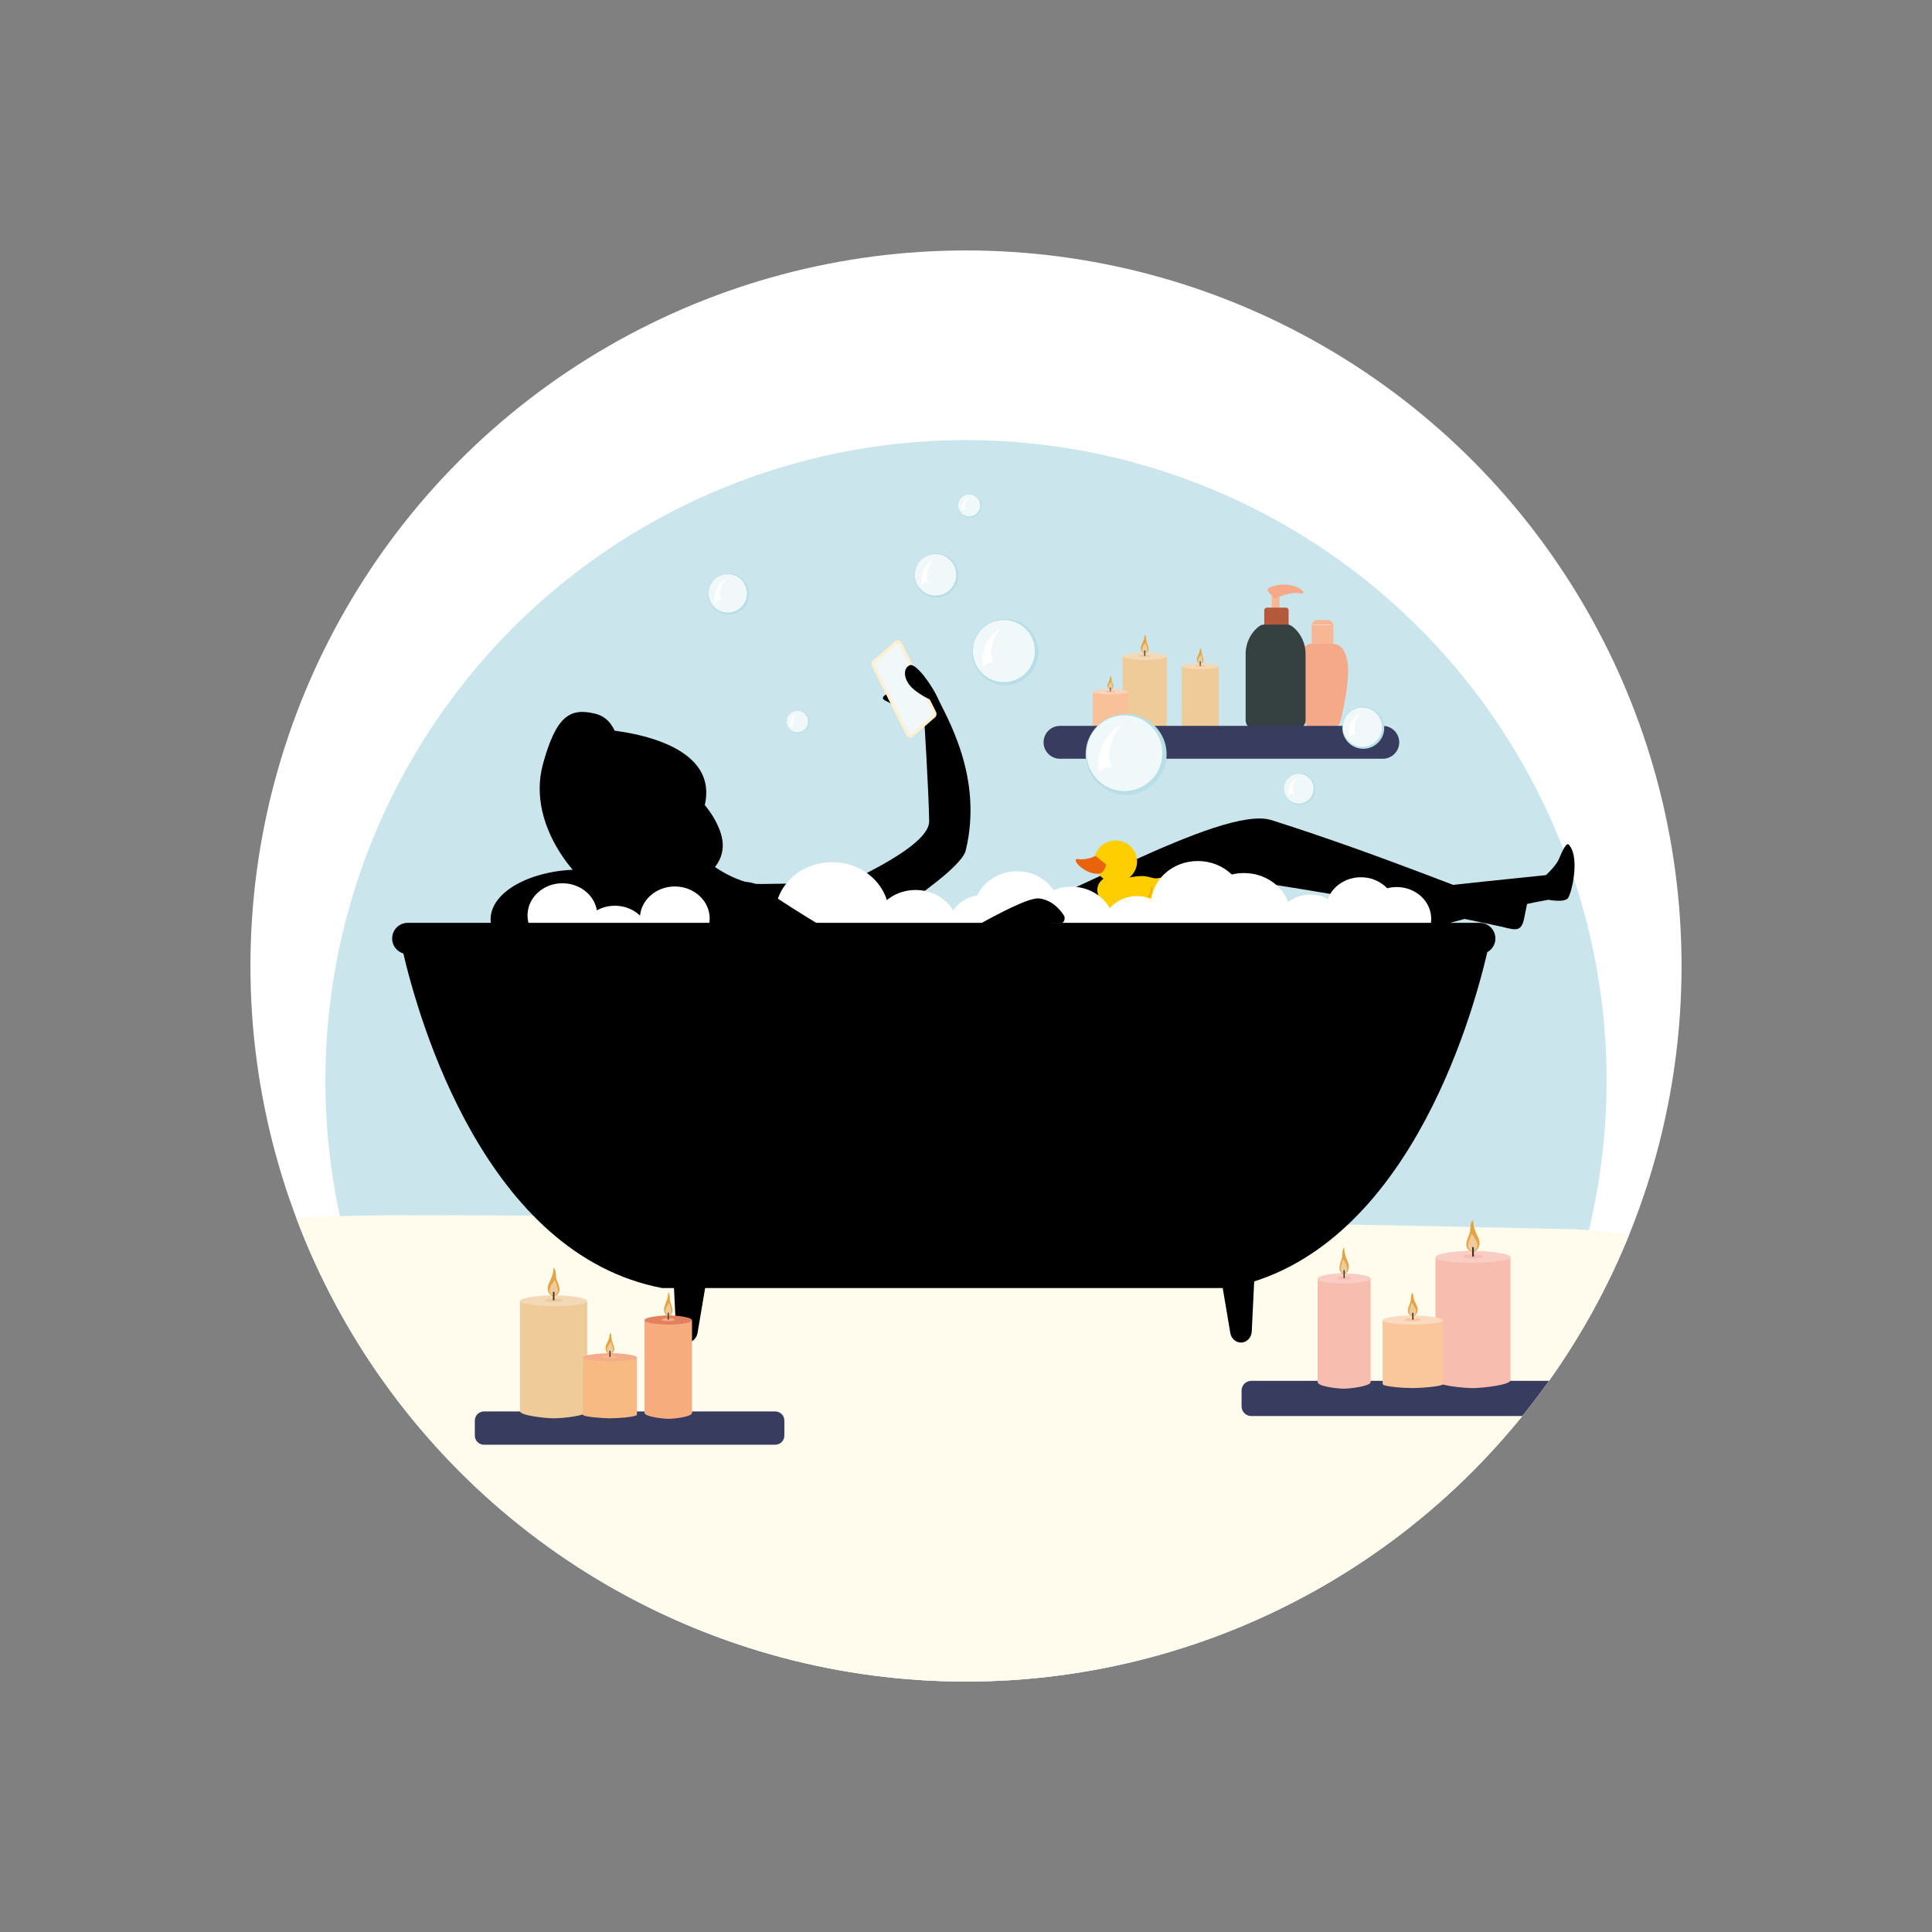 <?xml version="1.0" encoding="utf-8"?>
<!-- Generator: Adobe Illustrator 28.0.0, SVG Export Plug-In . SVG Version: 6.00 Build 0)  -->
<svg version="1.1" id="Layer_1" xmlns="http://www.w3.org/2000/svg" xmlns:xlink="http://www.w3.org/1999/xlink" x="0px" y="0px"
	 viewBox="0 0 1080 1080" style="enable-background:new 0 0 1080 1080;" xml:space="preserve">
<rect x="0" y="0" width="1080" height="1080" fill="#808080" stroke="none"/>
<style type="text/css">
	.st0{clip-path:url(#SVGID_00000093150289008092836300000012757139391275888801_);}
	.st1{fill:#FFFFFF;}
	.st2{fill:#CAE6EC;}
	.st3{fill:none;}
	.st4{fill:#EECB99;}
	.st5{fill:#F4D9B7;}
	.st6{fill:#E5A444;}
	.st7{fill:#333333;}
	.st8{fill:#F8C199;}
	.st9{fill:#FAD3BD;}
	.st10{fill:#F7B794;}
	.st11{fill:#F5A988;}
	.st12{opacity:0.68;fill:#FFFFFF;}
	.st13{fill:#B45A3B;}
	.st14{fill:#354040;}
	.st15{fill:#383C5E;}
	.st16{fill:#FFFBED;}
	.st17{fill:#D4D4D3;}
	.st18{fill:#B9DFE6;}
	.st19{fill:#F1F8F9;}
	.st20{fill:#FFCE00;}
	.st21{fill:#E8630B;}
	.st22{fill:#F7A812;}
	.st23{fill:#FFF0D4;}
	.st24{fill:#F6AC7C;}
	.st25{fill:#E3805F;}
	.st26{fill:#F8BA83;}
	.st27{fill:#F4AC89;}
	.st28{fill:#F7BDAE;}
	.st29{fill:#F9CCC4;}
	.st30{fill:#FAC79D;}
	.st31{fill:#FBDAC1;}
</style>
<g>
	<g>
		<defs>
			<circle id="SVGID_1_" cx="540" cy="540" r="400"/>
		</defs>
		<clipPath id="SVGID_00000126321223609780348200000006655354383894658947_">
			<use xlink:href="#SVGID_1_"  style="overflow:visible;"/>
		</clipPath>
		<g style="clip-path:url(#SVGID_00000126321223609780348200000006655354383894658947_);">
			<g>
				<circle class="st1" cx="540" cy="540" r="400"/>
				<circle class="st2" cx="540" cy="604.13" r="358.1"/>
				<circle class="st3" cx="540" cy="540" r="400"/>
			</g>
			<g>
				<g>
					<g>
						<path class="st4" d="M652.18,366.96h-24.6v40.14h0.03c-0.02,0.07-0.03,0.14-0.03,0.21c0,1.59,9.26,2.57,12.3,2.59
							c3.12,0.02,12.3-0.89,12.3-2.59c0-0.07-0.01-0.14-0.03-0.21h0.03V366.96z"/>
					</g>
					<g>
						<path class="st5" d="M639.75,364.83c-3.13,0.02-12.18,0.65-12.18,2.13c0,1.36,9.26,1.89,12.3,1.91
							c3.12,0.02,12.3-0.43,12.3-1.91C652.18,365.62,644.31,364.8,639.75,364.83z"/>
					</g>
					<g>
						<path class="st4" d="M639.88,366.06c-0.83,0.01-3.26-0.05-3.26,0.71c0,0.52,2.45,0.56,3.26,0.57
							c0.83,0.01,3.26-0.01,3.26-0.57C643.14,366.1,641.09,366.05,639.88,366.06z"/>
					</g>
					<g>
						<path class="st6" d="M638.87,358.95c-0.3,0.67-0.66,1.31-0.9,2.01c-0.24,0.7-0.35,1.46-0.15,2.17
							c0.19,0.67,0.48,1.3,1.23,1.76c0.46,0.29,1.09,0.23,1.61,0.08c0.77-0.23,1.27-1.04,1.36-1.85c0.1-0.81-0.14-1.63-0.42-2.4
							c-0.29-0.77-0.63-1.52-0.77-2.33c-0.11-0.64-0.09-1.29-0.18-1.93c-0.06-0.48-0.19-1-0.47-1.4c-0.44-0.64-0.38,0.42-0.41,0.73
							C639.64,356.88,639.32,357.94,638.87,358.95z"/>
					</g>
					<g>
						<path class="st4" d="M641.1,364.34c0.25-0.34,0.36-0.76,0.37-1.18c0.01-0.42-0.08-0.84-0.18-1.24
							c-0.24-0.94-0.59-1.85-1.04-2.71c-0.25,0.53-0.6,1-0.92,1.49s-0.63,0.99-0.8,1.55s-0.18,1.18,0.07,1.71
							C639.06,364.9,640.43,365.25,641.1,364.34z"/>
					</g>
					<g>
						
							<rect x="638.36" y="364.89" transform="matrix(9.949524e-03 -1 1 9.949524e-03 268.384 1001.395)" class="st7" width="3.08" height="0.55"/>
					</g>
				</g>
				<g>
					<g>
						<path class="st4" d="M681.25,372.48h-20.68v33.74h0.02c-0.01,0.06-0.02,0.11-0.02,0.18c0,1.33,7.78,2.16,10.34,2.18
							c2.62,0.01,10.34-0.75,10.34-2.18c0-0.06-0.01-0.12-0.03-0.18h0.03V372.48z"/>
					</g>
					<g>
						<path class="st5" d="M670.8,370.69c-2.63,0.02-10.23,0.55-10.23,1.79c0,1.14,7.78,1.59,10.34,1.6
							c2.62,0.02,10.34-0.36,10.34-1.6C681.25,371.36,674.64,370.66,670.8,370.69z"/>
					</g>
					<g>
						<path class="st4" d="M670.91,371.72c-0.7,0.01-2.74-0.04-2.74,0.59c0,0.44,2.06,0.47,2.74,0.48c0.69,0,2.74-0.01,2.74-0.48
							C673.65,371.75,671.92,371.72,670.91,371.72z"/>
					</g>
					<g>
						<path class="st6" d="M670.06,365.74c-0.25,0.56-0.55,1.1-0.76,1.69c-0.2,0.58-0.3,1.23-0.12,1.83
							c0.16,0.57,0.4,1.09,1.03,1.48c0.39,0.24,0.91,0.19,1.35,0.06c0.65-0.19,1.07-0.87,1.15-1.55s-0.11-1.37-0.36-2.02
							c-0.24-0.65-0.53-1.28-0.65-1.96c-0.09-0.54-0.08-1.09-0.15-1.62c-0.05-0.41-0.16-0.84-0.39-1.18
							c-0.37-0.54-0.32,0.35-0.35,0.61C670.71,364,670.44,364.9,670.06,365.74z"/>
					</g>
					<g>
						<path class="st4" d="M671.94,370.28c0.21-0.28,0.3-0.64,0.31-0.99c0.01-0.35-0.06-0.7-0.15-1.04c-0.2-0.79-0.5-1.56-0.87-2.28
							c-0.21,0.44-0.5,0.84-0.77,1.25c-0.27,0.41-0.53,0.83-0.67,1.3s-0.15,1,0.06,1.44C670.22,370.75,671.37,371.04,671.94,370.28z
							"/>
					</g>
					<g>
						
							<rect x="669.63" y="370.74" transform="matrix(9.949524e-03 -1 1 9.949524e-03 293.299 1038.167)" class="st7" width="2.58" height="0.46"/>
					</g>
				</g>
				<g>
					<g>
						<path class="st8" d="M630.62,386.77H610.8v20.81h0.02c-0.01,0.03-0.02,0.07-0.02,0.11c0,0.82,7.45,1.33,9.91,1.34
							c2.51,0.01,9.91-0.46,9.91-1.34c0-0.04-0.01-0.07-0.02-0.11h0.02V386.77z"/>
					</g>
					<g>
						<path class="st9" d="M620.61,385.19c-2.52,0.02-9.8,0.48-9.8,1.58c0,1.01,7.45,1.4,9.91,1.42c2.51,0.01,9.91-0.32,9.91-1.42
							C630.62,385.78,624.28,385.16,620.61,385.19z"/>
					</g>
					<g>
						<path class="st8" d="M620.71,386.08c-0.69,0-2.73-0.04-2.73,0.55c0,0.4,2.05,0.44,2.73,0.44c0.69,0,2.73-0.01,2.73-0.44
							C623.44,386.11,621.72,386.07,620.71,386.08z"/>
					</g>
					<g>
						<path class="st6" d="M619.96,380.81c-0.22,0.5-0.49,0.98-0.67,1.49c-0.18,0.52-0.26,1.09-0.11,1.61
							c0.14,0.5,0.36,0.96,0.91,1.31c0.34,0.21,0.81,0.17,1.19,0.06c0.57-0.17,0.94-0.77,1.01-1.37c0.07-0.6-0.1-1.21-0.31-1.78
							c-0.21-0.57-0.47-1.13-0.57-1.73c-0.08-0.47-0.07-0.96-0.13-1.44c-0.05-0.36-0.14-0.74-0.35-1.04
							c-0.33-0.48-0.28,0.31-0.31,0.54C620.53,379.28,620.29,380.07,619.96,380.81z"/>
					</g>
					<g>
						<path class="st4" d="M621.62,384.82c0.19-0.25,0.27-0.57,0.27-0.88c0.01-0.31-0.06-0.62-0.13-0.92
							c-0.18-0.7-0.44-1.38-0.77-2.02c-0.19,0.39-0.44,0.75-0.68,1.11c-0.24,0.36-0.47,0.74-0.59,1.15
							c-0.12,0.42-0.13,0.88,0.05,1.27C620.1,385.24,621.12,385.49,621.62,384.82z"/>
					</g>
					<g>
						
							<rect x="619.58" y="385.23" transform="matrix(9.949757e-03 -1 1 9.949757e-03 229.133 1002.289)" class="st7" width="2.29" height="0.41"/>
					</g>
				</g>
				<g>
					<g>
						<path class="st10" d="M742.16,346.61h-5.76c-1.75,0-3.19,1.5-3.19,3.34v9.27c0,0.29,0.04,0.58,0.11,0.85h11.92
							c0.07-0.27,0.11-0.56,0.11-0.85v-9.27C745.35,348.12,743.92,346.61,742.16,346.61z"/>
						<g>
							<path class="st11" d="M747.82,360.47c-0.65-0.34-1.38-0.52-2.11-0.56c-0.1-0.01-0.19-0.01-0.29-0.01h-12.27
								c-0.1,0-0.19,0-0.29,0.01c-0.73,0.04-1.46,0.22-2.11,0.56c-2.12,1.1-5.78,4.42-5.78,14.26c0,9.81,2.78,22.2,4.4,28.6
								c0.6,2.38,2.74,4.04,5.2,4.04H744c2.45,0,4.6-1.66,5.2-4.04c1.62-6.4,4.4-18.79,4.4-28.6
								C753.6,364.88,749.94,361.57,747.82,360.47z"/>
						</g>
						<g>
							<path class="st12" d="M744.02,349.12h-10.03c-0.07,0-0.13,0.06-0.13,0.13c0,0.07,0.06,0.13,0.13,0.13h10.03
								c0.07,0,0.13-0.06,0.13-0.13C744.15,349.18,744.1,349.12,744.02,349.12z"/>
						</g>
					</g>
					<g>
						<path class="st10" d="M714.77,332.28h-3.39c-0.25,0-0.46,0.21-0.46,0.46v12.35c0,0.25,0.21,0.46,0.46,0.46h3.39
							c0.25,0,0.46-0.21,0.46-0.46v-12.35C715.23,332.48,715.03,332.28,714.77,332.28z"/>
						<path class="st11" d="M709.67,328.43c-1.03,0.42-1.31,1.76-0.54,2.57l2.77,2.93c0.48,0.51,1.23,0.64,1.86,0.33
							c2.26-1.11,7.85-3.47,12.92-2.59C732.91,332.75,722.91,323.01,709.67,328.43z"/>
						<path class="st13" d="M718.88,339.68h-10.69c-0.8,0-1.46,0.66-1.46,1.46v12.68c0,0.8,0.66,1.46,1.46,1.46h10.69
							c0.8,0,1.46-0.66,1.46-1.46v-12.68C720.34,340.33,719.68,339.68,718.88,339.68z"/>
						<path class="st14" d="M721.92,349.86c-0.64-0.45-1.38-0.68-2.14-0.68h-13.41c-0.76,0-1.5,0.24-2.14,0.68
							c-4.74,3.31-7.91,9.19-7.91,15.86v36.84c0,2.65,1.94,4.81,4.31,4.81h24.88c2.37,0,4.31-2.17,4.31-4.81v-36.84
							C729.83,359.05,726.66,353.17,721.92,349.86z"/>
					</g>
					<path class="st15" d="M772.99,405.77H592.55c-5.08,0-9.19,4.12-9.19,9.19l0,0c0,5.08,4.12,9.19,9.19,9.19h180.44
						c5.08,0,9.19-4.12,9.19-9.19l0,0C782.18,409.89,778.07,405.77,772.99,405.77z"/>
				</g>
				<path class="st16" d="M878.61,687.1c-212.45-4.81-425.05-7.4-637.65-7.77c-35.49-0.06-71.37-0.04-105.84,4.76
					c-7.79,1.08-15.72,2.48-21.82,5.45c-6.1,2.97-9.93,7.88-7.41,12.24c4.07,7.02,228.02,212.73,239.44,218.78
					c188.12,99.54,399.32,60.88,483.59-90.7c20.36-36.62,31.68-32.23,71.67-73.11c3.82-3.9,31.69-47.14,35.44-49.45
					C959.54,692.89,888.19,687.31,878.61,687.1z"/>
				<path class="st17" d="M594.85,345.43c0.14-0.09,0.27-0.18,0.42-0.27C595.19,345.16,595.04,345.26,594.85,345.43z"/>
				<path class="st17" d="M662.05,399.56c0.17-0.11,0.34-0.22,0.51-0.33C662.46,399.23,662.28,399.35,662.05,399.56z"/>
				<path class="st17" d="M760.52,429.24c-0.04,0-0.11,0.05-0.2,0.13C760.38,429.33,760.45,429.28,760.52,429.24z"/>
				<g>
					<path class="st18" d="M446.02,397.1c-3.56,0-6.45,2.89-6.45,6.45s2.89,6.45,6.45,6.45c3.56,0,6.45-2.89,6.45-6.45
						S449.58,397.1,446.02,397.1z"/>
					<path class="st19" d="M445.76,397.33c-3.33,0-6.02,2.7-6.02,6.02c0,3.33,2.7,6.02,6.02,6.02c3.33,0,6.02-2.7,6.02-6.02
						C451.79,400.02,449.09,397.33,445.76,397.33z"/>
					<path class="st1" d="M441.7,406.43c0,0,1.32-1.36,2.15-0.76c-1.66-2.62,0.81-6.38,1.51-7.01
						C440.57,401.69,441.7,406.43,441.7,406.43z"/>
					<path class="st17" d="M445.51,398.57c-0.03,0-0.08,0.03-0.15,0.09C445.41,398.63,445.46,398.6,445.51,398.57z"/>
				</g>
				<g>
					<path class="st18" d="M561.89,345.96c-10.25,0-18.55,8.31-18.55,18.55c0,10.25,8.31,18.55,18.55,18.55
						c10.25,0,18.55-8.31,18.55-18.55C580.45,354.27,572.14,345.96,561.89,345.96z"/>
					<path class="st19" d="M561.16,346.61c-9.57,0-17.33,7.76-17.33,17.33c0,9.57,7.76,17.33,17.33,17.33
						c9.57,0,17.33-7.76,17.33-17.33C578.49,354.37,570.73,346.61,561.16,346.61z"/>
					<path class="st1" d="M549.47,372.82c0,0,3.81-3.92,6.2-2.18c-4.79-7.55,2.34-18.36,4.34-20.18
						C546.21,359.18,549.47,372.82,549.47,372.82z"/>
					<path class="st18" d="M632.44,399.28c-14.8-1.86-27.25,10.58-25.38,25.38c1.27,10.08,9.41,18.23,19.5,19.5
						c14.8,1.87,27.25-10.58,25.38-25.39C650.67,408.7,642.53,400.55,632.44,399.28z"/>
					<path class="st19" d="M631.36,400.07c-13.83-1.74-25.46,9.89-23.71,23.71c1.19,9.42,8.79,17.03,18.22,18.22
						c13.83,1.74,25.46-9.89,23.71-23.71C648.39,408.86,640.78,401.25,631.36,400.07z"/>
					<path class="st1" d="M614.35,431.85c0,0,4.65-4.78,7.56-2.65c-5.84-9.21,2.86-22.38,5.3-24.61
						C610.38,415.22,614.35,431.85,614.35,431.85z"/>
					<path class="st18" d="M407.29,320.56c-6.34,0-11.47,5.14-11.47,11.47c0,6.34,5.14,11.47,11.47,11.47
						c6.34,0,11.47-5.14,11.47-11.47C418.76,325.7,413.62,320.56,407.29,320.56z"/>
					<path class="st19" d="M406.84,320.96c-5.92,0-10.72,4.8-10.72,10.72c0,5.92,4.8,10.72,10.72,10.72
						c5.92,0,10.72-4.8,10.72-10.72C417.55,325.76,412.75,320.96,406.84,320.96z"/>
					<path class="st1" d="M399.61,337.17c0,0,2.36-2.42,3.83-1.35c-2.96-4.67,1.45-11.35,2.69-12.48
						C397.59,328.73,399.61,337.17,399.61,337.17z"/>
					<path class="st17" d="M406.12,323.35c0.09-0.06,0.17-0.11,0.26-0.17C406.33,323.18,406.24,323.24,406.12,323.35z"/>
					<path class="st18" d="M727.52,432.32c-5.81-0.73-10.69,4.15-9.96,9.96c0.5,3.96,3.7,7.15,7.65,7.65
						c5.81,0.73,10.7-4.15,9.96-9.96C734.68,436.01,731.48,432.82,727.52,432.32z"/>
					<path class="st19" d="M727.1,432.63c-5.43-0.68-9.99,3.88-9.31,9.31c0.47,3.7,3.45,6.68,7.15,7.15
						c5.43,0.68,9.99-3.88,9.31-9.31C733.78,436.08,730.8,433.09,727.1,432.63z"/>
					<path class="st1" d="M720.42,445.1c0,0,1.82-1.87,2.97-1.04c-2.29-3.61,1.12-8.79,2.08-9.66
						C718.86,438.57,720.42,445.1,720.42,445.1z"/>
					<path class="st18" d="M542.91,276.17c-4.31-0.54-7.93,3.08-7.39,7.39c0.37,2.94,2.74,5.31,5.68,5.68
						c4.31,0.54,7.93-3.08,7.39-7.39C548.22,278.91,545.85,276.54,542.91,276.17z"/>
					<path class="st19" d="M542.6,276.4c-4.03-0.51-7.41,2.88-6.9,6.9c0.35,2.74,2.56,4.96,5.3,5.3c4.03,0.51,7.41-2.88,6.9-6.9
						C547.56,278.96,545.34,276.74,542.6,276.4z"/>
					<path class="st1" d="M537.65,285.65c0,0,1.35-1.39,2.2-0.77c-1.71-2.7,0.87-6.57,1.56-7.17
						C536.49,280.8,537.65,285.65,537.65,285.65z"/>
					<path class="st17" d="M541.54,277.62c-0.03,0-0.08,0.04-0.14,0.09C541.45,277.67,541.49,277.64,541.54,277.62z"/>
					<path class="st18" d="M523.44,309.31c-6.84,0-12.38,5.54-12.38,12.38c0,6.84,5.54,12.38,12.38,12.38
						c6.84,0,12.38-5.54,12.38-12.38C535.82,314.85,530.27,309.31,523.44,309.31z"/>
					<circle class="st19" cx="522.95" cy="321.31" r="11.57"/>
					<path class="st1" d="M515.14,327.23c0,0,2.54-2.61,4.14-1.45c-3.19-5.04,1.56-12.25,2.9-13.47
						C512.97,318.13,515.14,327.23,515.14,327.23z"/>
					<path class="st17" d="M522.46,312.13c-0.06,0-0.15,0.07-0.28,0.18C522.27,312.25,522.36,312.19,522.46,312.13z"/>
					<path class="st18" d="M763.61,395.25c-7.66-0.96-14.11,5.48-13.14,13.14c0.66,5.22,4.88,9.44,10.1,10.1
						c7.66,0.97,14.11-5.48,13.14-13.14C773.05,400.13,768.83,395.91,763.61,395.25z"/>
					<path class="st19" d="M763.04,395.66c-7.16-0.9-13.18,5.12-12.28,12.28c0.61,4.88,4.55,8.82,9.43,9.43
						c7.16,0.9,13.18-5.12,12.28-12.28C771.86,400.21,767.92,396.27,763.04,395.66z"/>
					<path class="st1" d="M754.24,412.11c0,0,2.41-2.47,3.91-1.37c-3.02-4.77,1.48-11.59,2.74-12.74
						C752.18,403.5,754.24,412.11,754.24,412.11z"/>
					<path class="st17" d="M761.16,397.83c-0.05,0-0.15,0.06-0.27,0.17C760.98,397.94,761.07,397.88,761.16,397.83z"/>
				</g>
				<path d="M496.44,387.65c0,0-5.56,2.29-1.26,4.12c4.3,1.84,12.03,8.89,13.97,7.06C511.1,397,496.44,387.65,496.44,387.65z"/>
				<path d="M427.13,514.53c29.92-13.76,92.57-38.43,92.28-55.53c-0.29-17.71-2.84-57.96-2.84-57.96s-23.49-22.34-8.42-29.17
					c3.97-1.8,13.32,12.15,16,18.18c4.54,10.21,25.83,44.09,15.66,85.51c-3.06,12.47-61.73,50.34-79.88,55.17
					C441.79,535.57,427.13,514.53,427.13,514.53z"/>
				<path d="M547.61,517.81c-7.52,14.84,28.65,28.9,23.09,44.55c16.78,1.78,123.6-70.61,137.04-68.52
					c22.09,3.44,77.98,12.52,132.12,24.3c7.74,1.96,10.75,2.8,12.26-5.32c0.73-3.92,2.03-10.24,3.18-14.33
					c2.8-9.92-7.1-1.08-13.36,6.99c-9.71-2.35-67.18-26.71-131.12-47.02C682.55,449.47,583.32,509.79,547.61,517.81z"/>
				<path d="M877.43,472.76c-1.63-3.24-4.31,3.64-6.15,7.78c-1.59,3.57-7.05,8.65-7.05,8.65s-215.25,21.87-250.87,30.78
					c0.04,0.17-63.61,14.64-63.57,14.8c2.4,9.94,71.49,41.45,71.88,42.48c47.86-14.59,168.75-60.92,243.89-74.27
					c0,0,8.88,1.75,10.94-0.92C878.56,499.39,883.13,480,877.43,472.76z"/>
				<ellipse cx="324.49" cy="513.92" rx="50.25" ry="27.82"/>
				<g>
					<ellipse class="st20" cx="623.67" cy="481.54" rx="11.97" ry="11.72"/>
					<path class="st20" d="M620.78,489.05c0,0-11.32,3.72-5.92,13.23c2.32,4.08,6.46,6.79,11.08,7.62
						c10.68,1.91,23.93-2.44,23.95-17.78c0-0.98-0.93-1.66-1.86-1.37c-3.1,0.96-5.54-1.03-9.52-1.03c-4.65,0-9.75,1.33-9.75,1.33
						L620.78,489.05z"/>
					<path class="st21" d="M612.36,478.41c0,0-4.43,2.66-10.2,1.77c-3.55,0.22,4.65,9.09,12.41,8.2c3.1-0.89,3.77-5.1,3.77-5.1
						L612.36,478.41z"/>
					<path class="st22" d="M643.75,495.53C643.75,495.53,643.75,495.53,643.75,495.53C643.75,495.53,643.74,495.53,643.75,495.53
						C643.74,495.53,643.74,495.53,643.75,495.53C643.74,495.53,643.74,495.53,643.75,495.53
						C643.74,495.52,643.74,495.52,643.75,495.53c-0.01-0.01-0.01-0.01-0.01-0.01c0,0,0,0,0,0c0,0,0,0,0,0c0,0,0,0,0,0c0,0,0,0,0,0
						c0,0,0,0,0,0c0,0,0,0,0,0c0,0,0,0,0,0c0,0,0,0,0,0c0,0,0,0,0,0c0,0,0,0,0,0c0,0,0,0,0,0c0,0,0,0,0,0c0,0,0,0,0,0c0,0,0,0,0,0
						c0,0,0,0,0,0c0,0,0,0,0,0c0,0,0,0,0,0c0,0,0,0,0,0c0,0,0,0,0,0c0,0,0,0,0,0c0,0,0,0,0,0c0,0,0,0,0,0c0,0,0,0,0,0c0,0,0,0,0,0
						c0,0,0,0,0,0c0,0,0,0,0,0c0,0,0,0,0,0c0,0,0,0,0,0c0,0,0,0,0,0c0,0,0,0,0,0c0,0,0,0,0,0c0,0,0,0,0,0c0,0,0,0,0,0c0,0,0,0,0,0
						c0,0,0,0,0,0c0,0,0,0,0,0c0,0,0,0,0,0c0,0,0,0,0,0c0,0,0,0,0,0c0,0,0,0,0,0c0,0,0,0,0,0c0,0,0,0,0,0c0,0,0,0,0,0c0,0,0,0,0,0
						c0,0,0,0,0,0c0,0,0,0,0,0c0,0,0,0,0,0c0,0,0,0,0,0c0,0,0,0,0,0c0,0,0,0,0,0c0,0,0,0,0,0c0,0,0,0,0,0c0,0,0,0,0,0c0,0,0,0,0,0
						c0,0,0,0,0,0c0,0,0,0,0,0c0,0,0,0,0,0c0,0,0,0,0,0c0,0,0,0,0,0c0,0,0,0,0,0c0,0,0,0,0,0c0,0,0,0,0,0c0,0,0,0,0,0c0,0,0,0,0,0
						c0,0,0,0,0,0c0,0,0,0,0,0c0,0,0,0,0,0c0,0,0,0,0,0c0,0,0,0,0,0c0,0,0,0,0,0c0,0,0,0,0,0c0,0,0,0,0,0c0,0,0,0,0,0c0,0,0,0,0,0
						c0,0,0,0,0,0c0,0,0,0,0,0c0,0,0,0,0,0c0,0,0,0,0,0c0,0,0,0,0,0c0,0,0,0,0,0c0,0,0,0,0,0c0,0,0,0,0,0c0,0,0,0,0,0c0,0,0,0,0,0
						c0,0,0,0,0,0c0,0,0,0,0,0c0,0,0,0,0,0c0,0,0,0,0,0c0,0,0,0,0,0c0,0,0,0,0,0c0,0,0,0,0,0c0,0,0,0,0,0c0,0,0,0,0,0c0,0,0,0,0,0
						c0,0,0,0,0,0c0,0,0,0,0,0c0,0,0,0,0,0c0,0,0,0,0,0c0,0,0,0,0,0c0,0,0,0,0,0c0,0,0,0,0,0c0,0,0,0,0,0c0,0,0,0,0,0c0,0,0,0,0,0
						c0,0,0,0,0,0c0,0,0,0,0,0c0,0,0,0,0,0c0,0,0,0,0,0c0,0,0,0,0,0c0,0,0,0,0,0c0,0,0,0,0,0c0,0,0,0,0,0c0,0,0,0,0,0c0,0,0,0,0,0
						c0,0,0,0,0,0c0,0,0,0,0,0c0,0,0,0,0,0c0,0,0,0,0,0c0,0,0,0,0,0c0,0,0,0,0,0c0,0,0,0,0,0c0,0,0,0,0,0c0,0,0,0,0,0c0,0,0,0,0,0
						c0,0,0,0,0,0c0,0,0,0,0,0c0,0,0,0,0,0c0,0,0,0,0,0c0,0,0,0,0,0c0,0,0,0,0,0c0,0,0,0,0,0c0,0,0,0,0,0c0,0,0,0,0,0c0,0,0,0,0,0
						c0,0,0,0,0,0c0,0,0,0,0,0c0,0,0,0,0,0c0,0,0,0,0,0c0,0,0,0,0,0c0,0,0,0,0,0c0,0,0,0,0,0c0,0,0,0,0,0c0,0,0,0,0,0c0,0,0,0,0,0
						c0,0,0,0,0,0c0,0,0,0,0,0c0,0,0,0,0,0c0,0,0,0,0,0c0,0,0,0,0,0c0,0,0,0,0,0c0,0,0,0,0,0c0,0,0,0,0,0c0,0,0,0,0,0c0,0,0,0,0,0
						c0,0,0,0,0,0c0,0,0,0,0,0c0,0,0,0,0,0c0,0,0,0,0,0c0,0,0,0,0,0c0,0,0,0,0,0c0,0,0,0,0,0c0,0,0,0,0,0c0,0,0,0,0,0c0,0,0,0,0,0
						c0,0,0,0,0,0c0,0,0,0,0,0c0,0,0,0,0,0c0,0,0,0,0,0c0,0,0,0,0,0c0,0,0,0,0,0c0,0,0,0,0,0c0,0,0,0,0,0c0,0,0,0,0,0c0,0,0,0,0,0
						c0,0,0,0,0,0c0,0,0,0,0,0c0,0,0,0,0,0c0,0,0,0,0,0c0,0,0,0,0,0c0,0,0,0,0,0c0,0,0,0,0,0c0,0,0,0,0,0c0,0,0,0,0,0c0,0,0,0,0,0
						c0,0,0,0,0,0c0,0,0,0,0,0c0,0,0,0,0,0c0,0,0,0,0,0c0,0,0,0,0,0c0,0,0,0,0,0c0,0,0,0,0,0c0,0,0,0,0,0c0,0,0,0,0,0c0,0,0,0,0,0
						c0,0,0,0,0,0c0,0,0,0,0,0c0,0,0,0,0,0c0,0,0,0,0,0c0,0,0,0,0,0c0,0,0,0,0,0c0,0,0,0,0,0c0,0,0,0,0,0c0,0,0,0,0,0c0,0,0,0,0,0
						c0,0,0,0,0,0c0,0,0,0,0,0c0,0,0,0,0,0c0,0,0,0,0,0c0,0,0,0,0,0c0,0,0,0,0,0c0,0,0,0,0,0c0,0,0,0,0,0c0,0,0,0,0,0c0,0,0,0,0,0
						c0,0,0,0,0,0c0,0,0,0,0,0c0,0,0,0,0,0c0,0,0,0,0,0c0,0,0,0,0,0c0,0,0,0,0,0c0,0,0,0,0,0c0,0,0,0,0,0c0,0,0,0,0,0c0,0,0,0,0,0
						c0,0,0,0,0,0c0,0,0,0,0,0c0,0,0,0,0,0c0,0,0,0,0,0c0,0,0,0,0,0c0,0,0,0,0,0c0,0,0,0,0,0c0,0,0,0,0,0c0,0,0,0,0,0c0,0,0,0,0,0
						c0,0,0,0,0,0c0,0,0,0,0,0c0,0,0,0,0,0c0,0,0,0,0,0c0,0,0,0,0,0c0,0,0,0,0,0c0,0,0,0,0,0c0,0,0,0,0,0c0,0,0,0,0,0c0,0,0,0,0,0
						c0,0,0,0,0,0c0,0,0,0,0,0c0,0,0,0,0,0c0,0,0,0,0,0c0,0,0,0,0,0c0,0,0,0,0,0c0,0,0,0,0,0c0,0,0,0,0,0c0,0,0,0,0,0c0,0,0,0,0,0
						c0,0,0,0,0,0c0,0,0,0,0,0c0,0,0,0,0,0c0,0,0,0,0,0c0,0,0,0,0,0c0,0,0,0,0,0c0,0,0,0,0,0c0,0,0,0,0,0c0,0,0,0,0,0c0,0,0,0,0,0
						c0,0,0,0,0,0c0,0,0,0,0,0c0,0,0,0,0,0c0,0,0,0,0,0c0,0,0,0,0,0c0,0,0,0,0,0c0,0,0,0,0,0c0,0,0,0,0,0c0,0,0,0,0,0c0,0,0,0,0,0
						c0,0,0,0,0,0c0,0,0,0,0,0c0,0,0,0,0,0c0,0,0,0,0,0c0,0,0,0,0,0c0,0,0,0,0,0c0,0,0,0,0,0c0,0,0,0,0,0c0,0,0,0,0,0c0,0,0,0,0,0
						c0,0,0,0,0,0c0,0,0,0,0,0c0,0,0,0,0,0c0,0,0,0,0,0c0,0,0,0,0,0c0,0,0,0,0,0c0,0,0,0,0,0c0,0,0,0,0,0c0,0,0,0,0,0c0,0,0,0,0,0
						c0,0,0,0,0,0c0,0,0,0,0,0c0,0,0,0,0,0c0,0,0,0,0,0c0,0,0,0,0,0c0,0,0,0,0,0c0,0,0,0,0,0c0,0,0,0,0,0c0,0,0,0,0,0c0,0,0,0,0,0
						c0,0,0,0,0,0c0,0,0,0,0,0c0,0,0,0,0,0c0,0,0,0,0,0c0,0,0,0,0,0c0,0,0,0,0,0c0,0,0,0,0,0c0,0,0,0,0,0c0,0,0,0,0,0c0,0,0,0,0,0
						c0,0,0,0,0,0c0,0,0,0,0,0c0,0,0,0,0,0c0,0,0,0,0,0c0,0,0,0,0,0c0,0,0,0,0,0c0,0,0,0,0,0c0,0,0,0,0,0c0,0,0,0,0,0c0,0,0,0,0,0
						c0,0,0,0,0,0c0,0,0,0,0,0c0,0,0,0,0,0c0,0,0,0,0,0c0,0,0,0,0,0c0,0,0,0,0,0c0,0,0,0,0,0c0,0,0,0,0,0c0,0,0,0,0,0c0,0,0,0,0,0
						c0,0,0,0,0,0c0,0,0,0,0,0c0,0,0,0,0,0c0,0,0,0,0,0c0,0,0,0,0,0c0,0,0,0,0,0c0,0,0,0,0,0c0,0,0,0,0,0c0,0,0,0,0,0c0,0,0,0,0,0
						c0,0,0,0,0,0c0,0,0,0,0,0c0,0,0,0,0,0c0,0,0,0,0,0c0,0,0,0,0,0c0,0,0,0,0,0c0,0,0,0,0,0c0,0,0,0,0,0c0,0,0,0,0,0c0,0,0,0,0,0
						c0,0,0,0,0,0c0,0,0,0,0,0c0,0,0,0,0,0c0,0,0,0,0,0c0,0,0,0,0,0c0,0,0,0,0,0c0,0,0,0,0,0c0,0,0,0,0,0c0,0,0,0,0,0c0,0,0,0,0,0
						c0,0,0,0,0,0c0,0,0,0,0,0c0,0,0,0,0,0c0,0,0,0,0,0c0,0,0,0,0,0c0,0,0,0,0,0c0,0,0,0,0,0c0,0,0,0,0,0c0,0,0,0,0,0c0,0,0,0,0,0
						c0,0,0,0,0,0c0,0,0,0,0,0c0,0,0,0,0,0c0,0,0,0,0,0c0,0,0,0,0,0c0,0,0,0,0,0c0,0,0,0,0,0c0,0,0,0,0,0c0,0,0,0,0,0c0,0,0,0,0,0
						c0,0,0,0,0,0c0,0,0,0,0,0c0,0,0,0,0,0c0,0,0,0,0,0c0,0,0,0,0,0c0,0,0,0,0,0c0,0,0,0,0,0c0,0,0,0,0,0c0,0,0,0,0,0c0,0,0,0,0,0
						c-0.24-0.17-0.57-0.13-0.98,0.21c-2.35,1.88-7.58,1.21-10.45,0.66c-2.27-0.44-4.65,0.61-5.67,2.67
						c-0.71,1.42-0.74,3.1,0.92,4.57c0,0,0,0,0,0c0,0,0,0,0,0s0,0,0,0s0,0,0,0c0,0,0,0,0,0s0,0,0,0s0,0,0,0c0,0,0,0,0,0c0,0,0,0,0,0
						c0,0,0,0,0,0s0,0,0,0c0,0,0,0,0,0c0,0,0,0,0,0s0,0,0,0s0,0,0,0c0,0,0,0,0,0c0,0,0,0,0,0c0,0,0,0,0,0s0,0,0,0c0,0,0,0,0,0
						s0,0,0,0s0,0,0,0c0,0,0,0,0,0s0,0,0,0c0,0,0,0,0,0s0,0,0,0c0,0,0,0,0,0c0,0,0,0,0,0s0,0,0,0s0,0,0,0c0,0,0,0,0,0c0,0,0,0,0,0
						s0,0,0,0s0,0,0,0c0,0,0,0,0,0s0,0,0,0s0,0,0,0c0,0,0,0,0,0s0,0,0,0c0,0,0,0,0,0s0,0,0,0c0,0,0,0,0,0c0,0,0,0,0,0s0,0,0,0
						s0,0,0,0c0,0,0,0,0,0c0,0,0,0,0,0c0,0,0,0,0,0s0,0,0,0c0,0,0,0,0,0c0,0,0,0,0,0c0,0,0,0,0,0c0,0,0,0,0,0s0,0,0,0s0,0,0,0
						c0,0,0,0,0,0c0,0,0,0,0,0s0,0,0,0s0,0,0,0c0,0,0,0,0,0c0,0,0,0,0,0s0,0,0,0s0,0,0,0c0,0,0,0,0,0s0,0,0,0c0,0,0,0,0,0
						c0,0,0,0,0,0s0,0,0,0s0,0,0,0c0,0,0,0,0,0c0,0,0,0,0,0s0,0,0,0s0,0,0,0c0,0,0,0,0,0c0,0,0,0,0,0s0,0,0,0s0,0,0,0c0,0,0,0,0,0
						s0,0,0,0c0,0,0,0,0,0c0,0,0,0,0,0s0,0,0,0s0,0,0,0c0,0,0,0,0,0c0,0,0,0,0,0s0,0,0,0s0,0,0,0c0,0,0,0,0,0c0,0,0,0,0,0s0,0,0,0
						s0,0,0,0c0,0,0,0,0,0s0,0,0,0c0,0,0,0,0,0c0,0,0,0,0,0s0,0,0,0c0,0,0,0,0,0c0,0,0,0,0,0c0,0,0,0,0,0s0,0,0,0s0,0,0,0
						c0,0,0,0,0,0s0,0,0,0c0,0,0,0,0,0c0,0,0,0,0,0s0,0,0,0c0,0,0,0,0,0s0,0,0,0c0,0,0,0,0,0c0,0,0,0,0,0s0,0,0,0s0,0,0,0
						c0,0,0,0,0,0c0,0,0,0,0,0s0,0,0,0s0,0,0,0c0,0,0,0,0,0s0,0,0,0s0,0,0,0c0,0,0,0,0,0s0,0,0,0c0,0,0,0,0,0s0,0,0,0c0,0,0,0,0,0
						c0,0,0,0,0,0s0,0,0,0s0,0,0,0c0,0,0,0,0,0c0,0,0,0,0,0s0,0,0,0s0,0,0,0c0,0,0,0,0,0s0,0,0,0c0,0,0,0,0,0c0,0,0,0,0,0s0,0,0,0
						c0,0,0,0,0,0s0,0,0,0c0,0,0,0,0,0c0,0,0,0,0,0s0,0,0,0s0,0,0,0c0,0,0,0,0,0c0,0,0,0,0,0s0,0,0,0c0,0,0,0,0,0c0,0,0,0,0,0
						s0,0,0,0s0,0,0,0c0,0,0,0,0,0s0,0,0,0c0,0,0,0,0,0s0,0,0,0c0,0,0,0,0,0c0,0,0,0,0,0c0,0,0,0,0,0s0,0,0,0c0,0,0,0,0,0
						c0,0,0,0,0,0s0,0,0,0s0,0,0,0c0,0,0,0,0,0s0,0,0,0c0,0,0,0,0,0c0,0,0,0,0,0s0,0,0,0s0,0,0,0c0,0,0,0,0,0c0,0,0,0,0,0s0,0,0,0
						s0,0,0,0c0,0,0,0,0,0c0,0,0,0,0,0s0,0,0,0s0,0,0,0c0,0,0,0,0,0s0,0,0,0c0,0,0,0,0,0c0,0,0,0,0,0s0,0,0,0s0,0,0,0c0,0,0,0,0,0
						c0,0,0,0,0,0s0,0,0,0s0,0,0,0c0,0,0,0,0,0c0,0,0,0,0,0s0,0,0,0s0,0,0,0c0,0,0,0,0,0c0,0,0,0,0,0c0,0,0,0,0,0c0,0,0,0,0,0
						s0,0,0,0s0,0,0,0c0,0,0,0,0,0c0,0,0,0,0,0s0,0,0,0s0,0,0,0c0,0,0,0,0,0c0,0,0,0,0,0c0,0,0,0,0,0s0,0,0,0c0,0,0,0,0,0s0,0,0,0
						c0,0,0,0,0,0c0,0,0,0,0,0s0,0,0,0s0,0,0,0c0,0,0,0,0,0c0,0,0,0,0,0s0,0,0,0s0,0,0,0c0,0,0,0,0,0s0,0,0,0s0,0,0,0c0,0,0,0,0,0
						s0,0,0,0c0,0,0,0,0,0s0,0,0,0c0,0,0,0,0,0c0,0,0,0,0,0s0,0,0,0s0,0,0,0c0,0,0,0,0,0c0,0,0,0,0,0s0,0,0,0s0,0,0,0c0,0,0,0,0,0
						s0,0,0,0s0,0,0,0c0,0,0,0,0,0s0,0,0,0c0,0,0,0,0,0s0,0,0,0c0,0,0,0,0,0c0,0,0,0,0,0s0,0,0,0c0,0,0,0,0,0c0,0,0,0,0,0
						c0,0,0,0,0,0s0,0,0,0s0,0,0,0c0,0,0,0,0,0s0,0,0,0s0,0,0,0c0,0,0,0,0,0s0,0,0,0c0,0,0,0,0,0s0,0,0,0c0,0,0,0,0,0c0,0,0,0,0,0
						s0,0,0,0s0,0,0,0c0,0,0,0,0,0c0,0,0,0,0,0s0,0,0,0s0,0,0,0c0,0,0,0,0,0s0,0,0,0s0,0,0,0c0,0,0,0,0,0s0,0,0,0c0,0,0,0,0,0
						s0,0,0,0c0,0,0,0,0,0c0,0,0,0,0,0s0,0,0,0c0,0,0,0,0,0c0,0,0,0,0,0c0,0,0,0,0,0s0,0,0,0s0,0,0,0c0,0,0,0,0,0s0,0,0,0s0,0,0,0
						c0,0,0,0,0,0s0,0,0,0c0,0,0,0,0,0s0,0,0,0c0,0,0,0,0,0c0,0,0,0,0,0s0,0,0,0s0,0,0,0c0,0,0,0,0,0c0,0,0,0,0,0s0,0,0,0
						c0,0,0,0,0,0c0,0,0,0,0,0s0,0,0,0c0,0,0,0,0,0c0,0,0,0,0,0s0,0,0,0s0,0,0,0c0,0,0,0,0,0c0,0,0,0,0,0s0,0,0,0s0,0,0,0
						c0,0,0,0,0,0c0,0,0,0,0,0s0,0,0,0s0,0,0,0c0,0,0,0,0,0s0,0,0,0c0,0,0,0,0,0c0,0,0,0,0,0c0,0,0,0,0,0s0,0,0,0c0,0,0,0,0,0
						c0,0,0,0,0,0s0,0,0,0s0,0,0,0c0,0,0,0,0,0c0,0,0,0,0,0s0,0,0,0c0,0,0,0,0,0c0,0,0,0,0,0s0,0,0,0c0,0,0,0,0,0c0,0,0,0,0,0
						s0,0,0,0s0,0,0,0c0,0,0,0,0,0c0,0,0,0,0,0c0,0,0,0,0,0s0,0,0,0c0,0,0,0,0,0s0,0,0,0s0,0,0,0c0,0,0,0,0,0s0,0,0,0c0,0,0,0,0,0
						s0,0,0,0c0,0,0,0,0,0c0,0,0,0,0,0s0,0,0,0s0,0,0,0c0,0,0,0,0,0c0,0,0,0,0,0s0,0,0,0s0,0,0,0c0,0,0,0,0,0s0,0,0,0
						c0.99,0.88,2.59,1.68,5.01,2.3C642.46,508.46,645.4,496.72,643.75,495.53z"/>
					<path class="st20" d="M625.94,498.37c1.03-2.07,3.41-3.11,5.67-2.67c2.86,0.55,8.1,1.22,10.45-0.66
						c3.32-2.66,1.11,13.08-10.2,10.2C625.41,503.58,624.81,500.63,625.94,498.37z"/>
				</g>
				<path d="M366.23,484.49c0,0,19.64,35.79,30.01,42.19c26.56,16.4,32.97,17.38,41.16,24.67c8.19,7.29,39.01-13.31,45.53-38.6
					c6.52-25.29-54-17.04-62.65-18.88c-16.51-3.5-29.11-15.94-29.11-15.94L366.23,484.49z"/>
				<g>
					<path d="M324.35,464.76c-0.3-22.94,20.02-31.95,42.95-31.41c16.09,0.38,36.94,24.11,36.74,39.41
						c-0.3,22.55-38.8,32.68-65.87,15.83C328.5,482.58,324.47,473.76,324.35,464.76z"/>
				</g>
				<path d="M380.42,438.35c0,0-28.14,6.37-38.29,10.24c-10.15,3.87-22.79,2.78-29.35-1.93c-6.56-4.71-3.7-12.75-1.88-18.32
					c4.5-13.76,14.72-21.17,23.76-20.73c9.05,0.44,67.83,5.67,59.31,42.48C393.55,449.63,387.34,444.29,380.42,438.35z"/>
				<path d="M390.48,438.55c0,0-6-5.49-8.85-5.88c-2.85-0.38-39.74,9.95-39.74,9.95l-0.19-4.17c0,0,37.56-8.51,40.31-7.18
					C384.75,432.6,390.48,438.55,390.48,438.55z"/>
				<polygon points="376.99,427.34 342.46,423.8 341.34,419.75 				"/>
				<path d="M348.61,435.09c0,0-1.87,47.08,24.82,61.7c-0.45-0.04-11.78,12.68-31.89,6.22c-14.76-4.74-48.07-39.52-37.98-76.06
					c7.38-26.75,15.03-31.4,29.06-28.02C345.14,401.94,347.28,417,348.61,435.09z"/>
				<path d="M352.87,500.08c0,0-13.16-46.68-15.92-62.57c-2.76-15.89-4.89-20.28-6.65-18.06
					C328.54,421.67,347.98,493.27,352.87,500.08z"/>
				<path d="M314.19,432.51c0,0,20.84,49.84,31.16,63.74c-0.27-0.16-20.91-28.92-32.84-63.35
					C312.59,430.24,313.35,431.45,314.19,432.51z"/>
				<g>
					<ellipse class="st1" cx="465.17" cy="511.22" rx="31.81" ry="29.26"/>
					<ellipse class="st1" cx="511.8" cy="519.62" rx="24.04" ry="22.12"/>
					<ellipse class="st1" cx="568.47" cy="509.16" rx="24.04" ry="22.12"/>
					<ellipse class="st1" cx="598.86" cy="518.01" rx="24.31" ry="22.36"/>
					<ellipse class="st1" cx="669.57" cy="505.33" rx="26.1" ry="24.01"/>
					<ellipse class="st1" cx="695.39" cy="512.04" rx="26.1" ry="24.01"/>
					<ellipse class="st1" cx="732.58" cy="518.01" rx="19.51" ry="17.94"/>
					<ellipse class="st1" cx="635.62" cy="518.87" rx="19.51" ry="17.94"/>
					<ellipse class="st1" cx="549.48" cy="518.27" rx="19.51" ry="17.94"/>
					<ellipse class="st1" cx="377.21" cy="513.48" rx="19.51" ry="17.94"/>
					<ellipse class="st1" cx="343.71" cy="524.25" rx="19.51" ry="17.94"/>
					<ellipse class="st1" cx="314.4" cy="511.69" rx="19.51" ry="17.94"/>
					<ellipse class="st1" cx="760.73" cy="508.33" rx="19.51" ry="17.94"/>
					<ellipse class="st1" cx="780.75" cy="513.61" rx="19.3" ry="17.75"/>
				</g>
				<g>
					<path d="M686.49,720.04c98.77-18.74,136.08-149.51,145.06-188.39h-606.4c8.97,38.85,46.27,169.65,145.06,188.39H686.49z"/>
					<path d="M827.22,515.87h-599.3c-4.81,0-8.71,3.91-8.71,8.73s3.9,8.73,8.71,8.73h599.3c4.81,0,8.71-3.91,8.71-8.73
						S832.03,515.87,827.22,515.87z"/>
					<path d="M390.16,700.86h-7.95c-3.46,0-6.22,3.13-6.04,6.86l1.77,36.59c0.17,3.47,2.82,6.18,6.04,6.18
						c2.92,0,5.42-2.25,5.95-5.35l6.18-36.59C396.78,704.55,393.93,700.86,390.16,700.86z"/>
					<path d="M695.47,700.86h-7.95c-3.77,0-6.62,3.69-5.95,7.69l6.18,36.59c0.52,3.1,3.03,5.35,5.95,5.35
						c3.22,0,5.87-2.72,6.04-6.18l1.77-36.59C701.69,703.99,698.93,700.86,695.47,700.86z"/>
				</g>
				<path d="M415.01,493.09c-15.37,1.24-20.4,21.42-7.73,30.2c17.04,11.82,62.42,40.93,94.87,39.98
					c40.68-1.2,68.41-44.97,74.17-46.06c3.84-0.73,12-1.26,16.75-1.2c1.88,0.03,2.64-2.74,1.62-4.32
					c-2.27-3.53-6.61-8.44-13.58-9.44c-11.14-1.6-67,35.29-76.57,37.09c-9.57,1.79-68.19-35.29-79.56-43.67
					C422.14,493.58,418.59,492.8,415.01,493.09z"/>
				<path class="st23" d="M522.69,401.02l-12.33,10.76c-1.19,1.04-3.06,0.55-3.83-0.99l-19.04-38.34c-0.55-1.1-0.33-2.4,0.51-3.15
					l12.33-10.76c1.19-1.04,3.06-0.55,3.83,0.99l19.04,38.34C523.76,398.98,523.54,400.28,522.69,401.02z"/>
				<path class="st19" d="M508.9,410.52c-0.24,0-0.56-0.16-0.74-0.54l-19.04-38.34c-0.18-0.36-0.14-0.79,0.09-0.99l12.33-10.75
					c0.1-0.02,0.2-0.04,0.29-0.04c0.35,0,0.59,0.17,0.73,0.46l19.04,38.34c0.18,0.37,0.14,0.79-0.09,0.99l-12.33,10.76L508.9,410.52
					z"/>
				<path d="M521.96,391.59c0.12,0.84-10.04-3.95-13.68-8.85s-2.91-9.82,0.55-10.95S521.17,386.27,521.96,391.59z"/>
				<g>
					<path class="st15" d="M270.56,807.62h162.78c2.83,0,5.13-2.3,5.13-5.13v-8.36c0-2.83-2.3-5.13-5.13-5.13H270.56
						c-2.83,0-5.13,2.3-5.13,5.13v8.36C265.43,805.32,267.73,807.62,270.56,807.62z"/>
					<g>
						<path class="st4" d="M328.25,727.28h-37.56v61.29h0.04c-0.03,0.1-0.04,0.21-0.04,0.32c0,2.42,14.13,3.93,18.78,3.95
							c4.77,0.02,18.78-1.35,18.78-3.95c0-0.11-0.02-0.22-0.05-0.32h0.05V727.28z"/>
					</g>
					<g>
						<path class="st5" d="M309.27,724.03c-4.78,0.04-18.59,1-18.59,3.24c0,2.07,14.13,2.88,18.78,2.91
							c4.77,0.03,18.78-0.66,18.78-2.91C328.25,725.24,316.23,723.98,309.27,724.03z"/>
					</g>
					<g>
						<path class="st4" d="M309.47,725.91c-1.26,0.01-4.97-0.08-4.97,1.08c0,0.79,3.74,0.86,4.97,0.87
							c1.26,0.01,4.97-0.02,4.97-0.87C314.44,725.97,311.31,725.9,309.47,725.91z"/>
					</g>
					<g>
						<g>
							<path class="st6" d="M307.92,715.05c-0.46,1.02-1.01,2-1.37,3.07c-0.36,1.06-0.54,2.23-0.23,3.32
								c0.3,1.03,0.73,1.98,1.88,2.69c0.71,0.44,1.66,0.35,2.45,0.12c1.17-0.35,1.93-1.58,2.08-2.82s-0.21-2.49-0.65-3.66
								s-0.96-2.32-1.18-3.56c-0.17-0.97-0.14-1.97-0.27-2.95c-0.09-0.74-0.28-1.53-0.71-2.14c-0.68-0.98-0.58,0.64-0.63,1.11
								C309.1,711.89,308.61,713.52,307.92,715.05z"/>
						</g>
						<g>
							<path class="st4" d="M311.33,723.28c0.38-0.51,0.55-1.17,0.56-1.81c0.01-0.64-0.12-1.28-0.28-1.9
								c-0.37-1.43-0.9-2.83-1.59-4.14c-0.38,0.8-0.91,1.53-1.4,2.27c-0.49,0.74-0.96,1.51-1.22,2.37
								c-0.25,0.85-0.27,1.81,0.11,2.61C308.22,724.14,310.3,724.66,311.33,723.28z"/>
						</g>
						<g>
							
								<rect x="307.14" y="724.12" transform="matrix(9.949524e-03 -1 1 9.949524e-03 -418.093 1026.804)" class="st7" width="4.7" height="0.84"/>
						</g>
					</g>
					<g>
						<path class="st24" d="M386.83,738.03h-26.57v51.51h0.03c-0.02,0.09-0.03,0.18-0.03,0.27c0,2.04,10,3.3,13.29,3.32
							c3.37,0.02,13.29-1.14,13.29-3.32c0-0.09-0.01-0.18-0.03-0.27h0.03V738.03z"/>
					</g>
					<g>
						<path class="st25" d="M373.4,735.3c-3.38,0.03-13.15,0.84-13.15,2.73c0,1.74,10,2.42,13.29,2.45
							c3.37,0.02,13.29-0.56,13.29-2.45C386.83,736.32,378.33,735.26,373.4,735.3z"/>
					</g>
					<g>
						<path class="st24" d="M373.54,736.88c-0.89,0.01-3.52-0.06-3.52,0.91c0,0.67,2.64,0.72,3.52,0.73
							c0.89,0.01,3.52-0.02,3.52-0.73C377.06,736.93,374.84,736.87,373.54,736.88z"/>
					</g>
					<g>
						<g>
							<path class="st6" d="M372.45,727.75c-0.33,0.86-0.71,1.68-0.97,2.58c-0.26,0.89-0.38,1.88-0.16,2.79
								c0.21,0.87,0.52,1.67,1.33,2.26c0.5,0.37,1.18,0.29,1.74,0.1c0.83-0.29,1.37-1.33,1.47-2.37c0.1-1.04-0.15-2.09-0.46-3.08
								s-0.68-1.95-0.84-2.99c-0.12-0.82-0.1-1.66-0.19-2.48c-0.07-0.62-0.2-1.28-0.5-1.8c-0.48-0.82-0.41,0.54-0.45,0.94
								C373.29,725.09,372.93,726.46,372.45,727.75z"/>
						</g>
						<g>
							<path class="st4" d="M374.86,734.67c0.27-0.43,0.39-0.98,0.4-1.52s-0.08-1.07-0.2-1.59c-0.26-1.21-0.64-2.38-1.12-3.48
								c-0.27,0.68-0.64,1.29-0.99,1.91c-0.35,0.62-0.68,1.27-0.86,1.99c-0.18,0.72-0.19,1.52,0.08,2.19
								C372.66,735.39,374.13,735.83,374.86,734.67z"/>
						</g>
						<g>
							<polygon class="st7" points="373.84,737.7 373.24,737.7 373.28,733.75 373.87,733.76 							"/>
						</g>
					</g>
					<g>
						<path class="st26" d="M356.06,758.86h-30.25v31.77h0.03c-0.02,0.05-0.03,0.11-0.03,0.16c0,1.26,11.38,2.04,15.12,2.05
							c3.84,0.01,15.12-0.7,15.12-2.05c0-0.06-0.01-0.11-0.04-0.16h0.04V758.86z"/>
					</g>
					<g>
						<path class="st27" d="M340.78,756.45c-3.85,0.03-14.97,0.74-14.97,2.41c0,1.54,11.38,2.14,15.12,2.16
							c3.84,0.02,15.12-0.49,15.12-2.16C356.06,757.34,346.39,756.41,340.78,756.45z"/>
					</g>
					<g>
						<path class="st26" d="M340.94,757.81c-1.06,0.01-4.17-0.06-4.17,0.83c0,0.61,3.14,0.67,4.17,0.67
							c1.06,0.01,4.17-0.01,4.17-0.67C345.11,757.86,342.48,757.8,340.94,757.81z"/>
					</g>
					<g>
						<path class="st6" d="M339.79,749.77c-0.34,0.76-0.75,1.49-1.02,2.28c-0.27,0.79-0.4,1.66-0.17,2.46
							c0.22,0.77,0.54,1.47,1.39,2c0.53,0.33,1.23,0.26,1.82,0.09c0.87-0.26,1.44-1.17,1.55-2.1c0.11-0.92-0.15-1.85-0.48-2.72
							c-0.33-0.87-0.72-1.73-0.88-2.64c-0.13-0.72-0.11-1.46-0.2-2.19c-0.07-0.55-0.21-1.13-0.53-1.59
							c-0.5-0.73-0.43,0.47-0.47,0.83C340.67,747.42,340.3,748.63,339.79,749.77z"/>
					</g>
					<g>
						<path class="st4" d="M342.33,755.89c0.29-0.38,0.41-0.87,0.42-1.34s-0.09-0.95-0.2-1.41c-0.27-1.07-0.67-2.1-1.18-3.08
							c-0.29,0.6-0.68,1.14-1.04,1.69c-0.37,0.55-0.72,1.13-0.9,1.76c-0.19,0.63-0.2,1.34,0.08,1.94
							C340.01,756.52,341.56,756.91,342.33,755.89z"/>
					</g>
					<g>
						
							<rect x="339.21" y="756.51" transform="matrix(9.949757e-03 -1 1 9.949757e-03 -419.22 1090.231)" class="st7" width="3.49" height="0.62"/>
					</g>
				</g>
				<g>
					<path class="st15" d="M871.49,791.58H699.47c-2.99,0-5.42-2.43-5.42-5.42v-8.84c0-2.99,2.43-5.42,5.42-5.42h172.02
						c2.99,0,5.42,2.43,5.42,5.42v8.84C876.91,789.16,874.49,791.58,871.49,791.58z"/>
					<g>
						<g>
							<path class="st28" d="M802.44,702.8h41.91v68.38h-0.04c0.03,0.11,0.04,0.23,0.04,0.36c0,2.7-15.77,4.38-20.95,4.41
								c-5.32,0.03-20.95-1.51-20.95-4.41c0-0.12,0.02-0.24,0.05-0.36h-0.05V702.8z"/>
						</g>
						<g>
							<path class="st29" d="M823.61,699.18c5.33,0.04,20.74,1.11,20.74,3.62c0,2.31-15.77,3.21-20.95,3.25
								c-5.32,0.03-20.95-0.74-20.95-3.25C802.44,700.53,815.84,699.12,823.61,699.18z"/>
						</g>
						<g>
							<path class="st28" d="M823.39,701.28c1.41,0.01,5.55-0.08,5.55,1.2c0,0.89-4.17,0.96-5.55,0.97
								c-1.41,0.01-5.55-0.02-5.55-0.97C817.85,701.34,821.34,701.26,823.39,701.28z"/>
						</g>
						<g>
							<g>
								<path class="st6" d="M825.12,689.16c0.51,1.14,1.12,2.24,1.53,3.42c0.41,1.18,0.6,2.49,0.25,3.7
									c-0.33,1.15-0.82,2.21-2.09,3c-0.79,0.49-1.85,0.39-2.74,0.13c-1.31-0.39-2.16-1.76-2.32-3.15
									c-0.17-1.39,0.23-2.78,0.72-4.09c0.49-1.31,1.08-2.59,1.32-3.97c0.19-1.09,0.16-2.2,0.3-3.29c0.11-0.82,0.32-1.7,0.79-2.39
									c0.75-1.09,0.64,0.71,0.71,1.24C823.79,685.63,824.35,687.45,825.12,689.16z"/>
							</g>
							<g>
								<path class="st4" d="M821.31,698.35c-0.43-0.57-0.61-1.3-0.63-2.02c-0.02-0.72,0.13-1.42,0.31-2.12
									c0.41-1.6,1.01-3.15,1.77-4.62c0.43,0.9,1.01,1.71,1.57,2.54c0.55,0.83,1.08,1.69,1.36,2.64s0.31,2.02-0.12,2.91
									C824.78,699.3,822.46,699.89,821.31,698.35z"/>
							</g>
							<g>
								
									<rect x="822.9" y="697.13" transform="matrix(1 -9.949524e-03 9.949524e-03 1 -6.921 8.227)" class="st7" width="0.94" height="5.24"/>
							</g>
						</g>
						<g>
							<path class="st28" d="M736.57,714.8h29.64v57.47h-0.03c0.02,0.1,0.03,0.2,0.03,0.3c0,2.27-11.15,3.68-14.82,3.71
								c-3.76,0.02-14.82-1.27-14.82-3.71c0-0.1,0.01-0.2,0.04-0.3h-0.04V714.8z"/>
						</g>
						<g>
							<path class="st29" d="M751.54,711.76c3.77,0.03,14.67,0.93,14.67,3.04c0,1.94-11.15,2.7-14.82,2.73
								c-3.76,0.03-14.82-0.62-14.82-2.73C736.57,712.89,746.05,711.71,751.54,711.76z"/>
						</g>
						<g>
							<path class="st28" d="M751.39,713.52c1,0.01,3.92-0.07,3.92,1.01c0,0.74-2.95,0.81-3.92,0.82c-1,0.01-3.92-0.02-3.92-0.82
								C747.46,713.57,749.93,713.5,751.39,713.52z"/>
						</g>
						<g>
							<g>
								<path class="st6" d="M752.61,703.33c0.36,0.96,0.79,1.88,1.08,2.88c0.29,1,0.42,2.1,0.18,3.11
									c-0.23,0.97-0.58,1.86-1.48,2.52c-0.56,0.41-1.31,0.33-1.94,0.11c-0.92-0.32-1.53-1.48-1.64-2.65s0.16-2.34,0.51-3.44
									c0.35-1.1,0.76-2.18,0.93-3.34c0.13-0.91,0.11-1.85,0.21-2.77c0.07-0.69,0.22-1.43,0.56-2.01c0.53-0.92,0.46,0.6,0.5,1.04
									C751.67,700.37,752.06,701.89,752.61,703.33z"/>
							</g>
							<g>
								<path class="st4" d="M749.91,711.05c-0.3-0.48-0.43-1.09-0.45-1.69c-0.01-0.6,0.09-1.2,0.22-1.78
									c0.29-1.35,0.71-2.65,1.25-3.88c0.3,0.75,0.72,1.44,1.11,2.13s0.76,1.42,0.96,2.22s0.22,1.7-0.09,2.45
									C752.37,711.85,750.73,712.35,749.91,711.05z"/>
							</g>
							<g>
								<polygon class="st7" points="751.06,714.43 751.72,714.43 751.68,710.02 751.02,710.03 								"/>
							</g>
						</g>
						<g>
							<path class="st30" d="M772.9,738.04h33.75v35.44h-0.04c0.02,0.06,0.04,0.12,0.04,0.18c0,1.4-12.69,2.27-16.87,2.29
								c-4.28,0.01-16.87-0.78-16.87-2.29c0-0.06,0.02-0.12,0.04-0.18h-0.04V738.04z"/>
						</g>
						<g>
							<path class="st31" d="M789.95,735.35c4.29,0.03,16.7,0.83,16.7,2.69c0,1.72-12.69,2.39-16.87,2.41
								c-4.28,0.02-16.87-0.55-16.87-2.41C772.9,736.35,783.7,735.3,789.95,735.35z"/>
						</g>
						<g>
							<path class="st30" d="M789.78,736.87c1.18,0.01,4.65-0.07,4.65,0.93c0,0.69-3.5,0.74-4.65,0.75
								c-1.18,0.01-4.65-0.02-4.65-0.75C785.13,736.92,788.05,736.86,789.78,736.87z"/>
						</g>
						<g>
							<g>
								<path class="st6" d="M791.06,727.9c0.38,0.85,0.83,1.66,1.14,2.54c0.3,0.88,0.45,1.85,0.19,2.75
									c-0.25,0.85-0.61,1.64-1.56,2.23c-0.59,0.36-1.38,0.29-2.04,0.1c-0.97-0.29-1.6-1.31-1.73-2.34s0.17-2.07,0.53-3.04
									c0.36-0.97,0.8-1.93,0.98-2.95c0.14-0.81,0.12-1.63,0.22-2.45c0.08-0.61,0.24-1.27,0.59-1.78c0.56-0.81,0.48,0.53,0.52,0.92
									C790.08,725.28,790.49,726.63,791.06,727.9z"/>
							</g>
							<g>
								<path class="st4" d="M788.23,734.72c-0.32-0.43-0.46-0.97-0.47-1.5c-0.01-0.53,0.1-1.06,0.23-1.57
									c0.31-1.19,0.75-2.34,1.31-3.43c0.32,0.67,0.75,1.27,1.16,1.88c0.41,0.62,0.8,1.26,1.01,1.96c0.21,0.71,0.23,1.5-0.09,2.16
									C790.81,735.43,789.09,735.87,788.23,734.72z"/>
							</g>
							<g>
								
									<rect x="789.41" y="733.82" transform="matrix(1 -9.949757e-03 9.949757e-03 1 -7.282 7.894)" class="st7" width="0.7" height="3.89"/>
							</g>
						</g>
					</g>
				</g>
			</g>
		</g>
	</g>
</g>
</svg>
